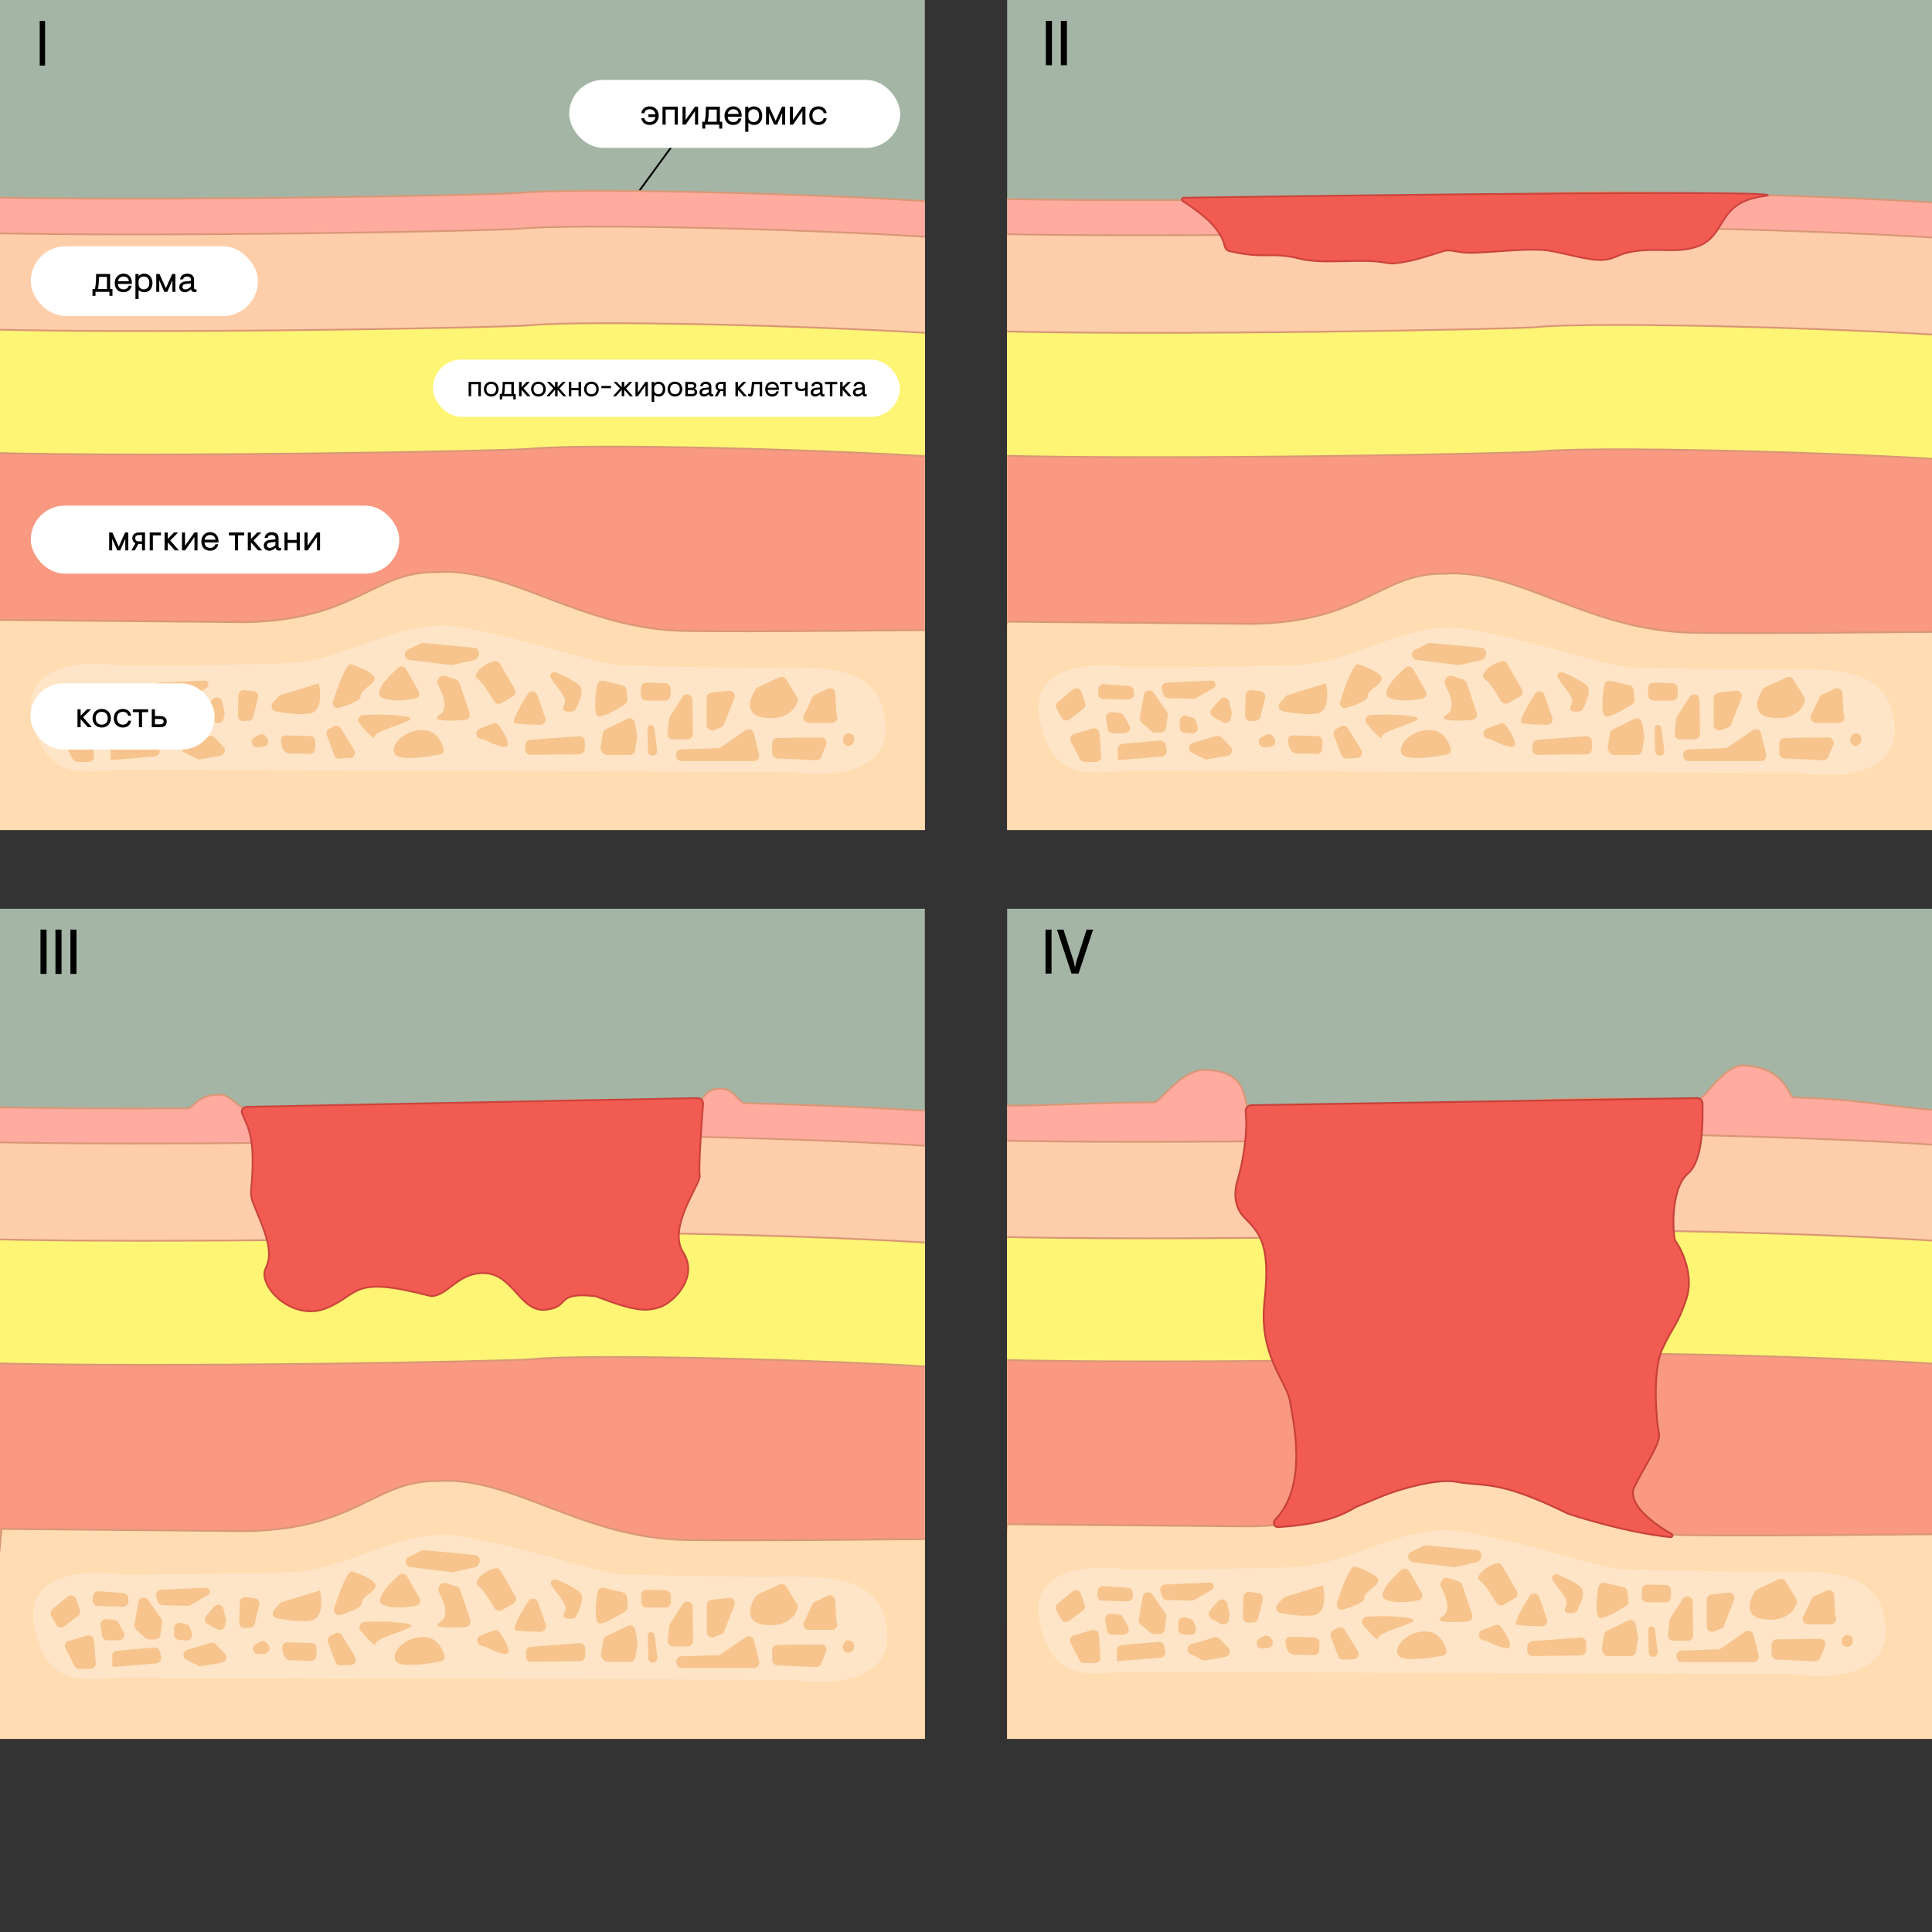 <?xml version="1.0" encoding="UTF-8"?> <svg xmlns="http://www.w3.org/2000/svg" width="1080" height="1080" viewBox="0 0 1080 1080" fill="none"><rect x="0" y="0" width="1080" height="1080" fill="#333333" stroke="none"/><g clip-path="url(#clip0_2327_98)"><rect width="517" height="464" fill="#A4B5A5"></rect><line x1="379.864" y1="75.931" x2="355.495" y2="109.213" stroke="black"></line><path d="M289.541 107.841C277.381 109.056 81.829 112.794 -16.444 110.07L-35.8 326.257L538.2 362.659L527.033 113.041C451.591 107.841 319.321 104.867 289.541 107.841Z" fill="#FFAB9F" stroke="#D99777"></path><path d="M290.541 127.841C278.381 129.056 82.829 132.794 -15.444 130.07L-34.8 346.257L539.2 382.659L528.033 133.041C452.591 127.841 320.321 124.867 290.541 127.841Z" fill="#FECEAA" stroke="#D99777"></path><path d="M295.974 181.846C283.835 183.065 88.624 186.818 -9.477 184.083L-28.8 401.115L544.2 437.659L533.052 187.066C457.742 181.845 325.702 178.86 295.974 181.846Z" fill="#FEF574" stroke="#D99777"></path><path d="M296.974 250.846C284.835 252.065 89.624 255.818 -8.477 253.083L-27.8 470.115L545.2 506.659L534.052 256.066C458.742 250.845 326.702 247.86 296.974 250.846Z" fill="#F99981" stroke="#D99777"></path><path d="M136.89 347.778L-0.429 346.545L-12.8 475.962L524.1 479.659L537.2 352.178C502.561 352.179 425.181 353.356 383.071 352.709C324.723 351.812 285.291 316.783 243.862 319.849C208.588 319.378 199.119 346.738 136.89 347.778Z" fill="#FFDCB2" stroke="#D99777"></path><path d="M17.869 401.141C11.841 370.726 48.012 369.036 66.85 371.993C87.364 371.992 134.921 371.738 161.044 370.724C193.698 369.457 223.778 345.007 256.494 350.448C294.162 356.712 326.825 369.457 346.92 371.992C362.828 372.414 400.924 373.259 426.043 373.259C457.441 373.259 492.607 369.457 495.118 404.941C497.128 433.328 461.627 434.511 443.626 431.554C325.569 431.132 85.438 430.287 69.362 430.287C49.267 430.287 25.405 439.159 17.869 401.141Z" fill="#FFE5C7"></path><path d="M214.018 390.242C207.999 387.928 216.044 379.036 222.586 373.297C223.971 372.082 226.099 372.488 227.013 374.088L233.993 386.303C234.95 387.979 234.093 390.097 232.202 390.486C227.023 391.55 219.401 392.313 214.018 390.242Z" fill="#F7C48D"></path><path d="M245.796 399.511C250.449 396.648 248.31 389.392 244.936 383.012C243.566 380.421 246.089 377.015 248.88 377.908L254.939 379.847C255.851 380.138 256.568 380.847 256.871 381.755L262.485 398.599C263.094 400.423 261.853 402.341 259.935 402.484C251.087 403.142 239.806 403.197 245.796 399.511Z" fill="#F7C48D"></path><path d="M266.949 379.569C263.4 377.35 270.429 370.656 276.844 369.559C277.899 369.379 278.894 369.977 279.431 370.903L287.712 385.207C288.541 386.638 288.056 388.469 286.628 389.302L280.277 393.006C278.812 393.861 276.93 393.332 276.08 391.863C273.471 387.356 269.479 381.15 266.949 379.569Z" fill="#F7C48D"></path><path d="M268.218 407.282L275.53 404.54C276.759 404.079 278.149 404.466 278.907 405.538C281.223 408.814 284.208 413.779 283.887 416.348C283.512 419.348 275.538 415.93 271.227 413.66C270.957 413.518 270.669 413.415 270.37 413.357L268.705 413.037C265.73 412.465 265.381 408.346 268.218 407.282Z" fill="#F7C48D"></path><path d="M287.759 404.249C285.609 403.635 290.626 394.859 295.128 387.874C296.458 385.81 299.541 386.221 300.348 388.541L304.762 401.231C305.44 403.181 303.995 405.214 301.931 405.181C296.629 405.096 289.841 404.844 287.759 404.249Z" fill="#F7C48D"></path><path d="M315.343 394.086C317.641 389.874 311.756 385.358 308.001 379.099C306.744 377.004 308.831 375.003 311.071 375.978C316.612 378.39 323.122 381.658 324.538 383.924C326.274 386.701 323.729 392.8 321.789 396.356C321.395 397.079 320.698 397.589 319.882 397.701C316.982 398.099 313.332 397.775 315.343 394.086Z" fill="#F7C48D"></path><path d="M237.429 408.121C243.716 408.749 246.812 414.312 248.014 418.54C248.434 420.019 247.422 421.448 245.914 421.75C236.826 423.569 222.244 425.394 220.491 421.187C218.072 415.38 227.75 407.153 237.429 408.121Z" fill="#F7C48D"></path><path d="M229.202 402.313C232.106 399.894 214.2 399.41 211.297 399.41L203.15 399.691C200.7 399.775 199.394 402.593 200.965 404.475C204.908 409.197 209.361 414.006 209.361 411.992C209.361 408.605 226.299 404.733 229.202 402.313Z" fill="#F7C48D"></path><path d="M209.361 380.052C210.909 376.955 201.295 372.954 196.294 371.341C193.737 370.415 189.114 382.796 186.158 392.119C185.468 394.298 187.411 396.343 189.605 395.702C195.187 394.069 201.617 391.584 201.617 389.247C201.617 385.376 207.425 383.924 209.361 380.052Z" fill="#F7C48D"></path><path d="M154.053 397.59C159.68 398.725 167.545 399.798 173.065 398.926C179.83 397.858 179.473 387.976 178.243 382.004L156.946 388.513C156.411 388.677 155.933 388.986 155.565 389.407L152.53 392.875C151.066 394.548 151.874 397.15 154.053 397.59Z" fill="#F7C48D"></path><path d="M141.662 386.41L136.665 385.786C134.906 385.566 133.342 386.91 133.294 388.681L132.987 400.013C132.939 401.771 134.407 403.193 136.162 403.089L138.909 402.928C140.226 402.85 141.338 401.922 141.649 400.64L144.206 390.094C144.628 388.353 143.44 386.633 141.662 386.41Z" fill="#F7C48D"></path><path d="M147.263 417.39L143.986 417.725C140.723 418.058 139.369 413.661 142.255 412.101L144.73 410.764C146.006 410.074 147.593 410.396 148.499 411.529L149.301 412.532C150.785 414.387 149.626 417.149 147.263 417.39Z" fill="#F7C48D"></path><path d="M161.936 421.187C158.373 421.187 157.239 417.203 157.049 413.818C156.961 412.245 158.318 411.055 159.893 411.094L173.386 411.432C175.069 411.474 176.388 412.892 176.308 414.573L176.114 418.641C176.035 420.309 174.61 421.591 172.942 421.511C169.721 421.356 165.303 421.187 161.936 421.187Z" fill="#F7C48D"></path><path d="M186.825 422.066L182.701 411.067C182.172 409.658 182.77 408.075 184.098 407.367L186.548 406.06C187.946 405.314 189.684 405.785 190.514 407.135L197.955 419.227C199.16 421.183 197.807 423.712 195.512 423.797L189.745 424.011C188.455 424.058 187.279 423.275 186.825 422.066Z" fill="#F7C48D"></path><path d="M335.163 400.527C331.714 400.815 332.595 390.3 333.789 382.929C334.061 381.248 335.714 380.187 337.371 380.579L347.942 383.083C349.197 383.38 350.122 384.446 350.239 385.73L350.711 390.931C350.809 392.008 350.324 393.056 349.42 393.65C345.416 396.281 338.661 400.236 335.163 400.527Z" fill="#F7C48D"></path><path d="M293.575 418.832L293.696 416.398C293.772 414.887 294.96 413.669 296.468 413.556L323.672 411.516C325.412 411.385 326.896 412.762 326.896 414.508V418.645C326.896 420.287 325.575 421.624 323.933 421.644L296.608 421.982C294.878 422.003 293.488 420.56 293.575 418.832Z" fill="#F7C48D"></path><path d="M335.754 417.604L336.983 409.92C337.138 408.955 337.752 408.126 338.63 407.697L350.606 401.855C352.396 400.982 354.525 402.064 354.875 404.024L356.154 411.188C356.213 411.518 356.216 411.857 356.163 412.189L354.994 419.495C354.761 420.95 353.506 422.021 352.032 422.021H339.306C338.271 422.021 337.31 421.488 336.762 420.611L336.172 419.668C335.788 419.053 335.639 418.32 335.754 417.604Z" fill="#F7C48D"></path><path d="M358.303 388.593V384.589C358.303 382.904 359.691 381.549 361.376 381.59L371.904 381.847C373.532 381.887 374.831 383.218 374.831 384.846V388.593C374.831 390.25 373.488 391.593 371.831 391.593H361.303C359.646 391.593 358.303 390.25 358.303 388.593Z" fill="#F7C48D"></path><path d="M374.411 400.663L381.523 389.552C383.128 387.043 387.012 388.154 387.049 391.131L387.289 410.323C387.31 411.995 385.961 413.361 384.289 413.361H376.13C374.355 413.361 372.968 411.828 373.145 410.062L373.953 401.982C374 401.512 374.157 401.06 374.411 400.663Z" fill="#F7C48D"></path><path d="M362.242 419.946L361.94 407.274C361.934 407.034 361.974 406.795 362.057 406.57C362.747 404.697 365.486 405.009 365.738 406.988L367.338 419.563C367.479 420.67 366.886 421.741 365.872 422.209C364.2 422.98 362.285 421.787 362.242 419.946Z" fill="#F7C48D"></path><path d="M378 423.007L377.894 422.443C377.555 420.635 378.908 418.951 380.746 418.891L402.242 418.198L416.801 408.169C418.53 406.977 420.917 407.886 421.417 409.926L424.31 421.74C424.773 423.63 423.342 425.454 421.396 425.454H386.924H380.948C379.505 425.454 378.266 424.426 378 423.007Z" fill="#F7C48D"></path><path d="M394.986 405.337V390.233C394.986 388.71 396.127 387.429 397.64 387.253L407.356 386.123C409.605 385.862 411.322 388.091 410.495 390.199L404.736 404.884C404.431 405.662 403.815 406.278 403.037 406.583L399.079 408.131C397.112 408.901 394.986 407.45 394.986 405.337Z" fill="#F7C48D"></path><path d="M445.939 391.86C444.705 396.167 439.795 402.75 427.638 401.267C415.517 399.789 418.957 390.293 422.927 384.581L435.679 378.624C437.067 377.975 438.721 378.477 439.515 379.787L445.609 389.843C445.978 390.452 446.135 391.175 445.939 391.86Z" fill="#F7C48D"></path><path d="M449.42 399.805L454.184 389.748C454.483 389.117 454.993 388.609 455.626 388.314L462.703 385.011C464.632 384.111 466.859 385.45 466.968 387.576L467.527 398.476C467.539 398.724 467.583 398.968 467.656 399.205L467.964 400.207C468.557 402.136 467.115 404.089 465.096 404.089H452.131C449.929 404.089 448.477 401.795 449.42 399.805Z" fill="#F7C48D"></path><path d="M471.378 412.98L471.673 412.036C472.679 408.827 477.393 409.448 477.533 412.808L477.562 413.484C477.601 414.422 477.199 415.324 476.475 415.922L476.151 416.19C473.849 418.091 470.485 415.829 471.378 412.98Z" fill="#F7C48D"></path><path d="M459.072 423.087L461.814 416.338C462.622 414.35 461.142 412.181 458.997 412.209L434.631 412.517C432.989 412.538 431.669 413.875 431.669 415.517V420.975C431.669 422.579 432.931 423.899 434.533 423.972L456.157 424.955C457.426 425.012 458.594 424.264 459.072 423.087Z" fill="#F7C48D"></path><path d="M227.91 363.227L235.051 359.729C235.547 359.486 236.1 359.385 236.65 359.436L265.065 362.1C267.049 362.286 268.304 364.318 267.581 366.174L267.183 367.2C266.819 368.136 266.011 368.828 265.03 369.043L252.917 371.702C252.585 371.775 252.243 371.79 251.906 371.749L228.861 368.898C225.901 368.532 225.231 364.539 227.91 363.227Z" fill="#F7C48D"></path><path d="M28.366 392.388L36.757 385.443C38.37 384.109 40.82 384.795 41.505 386.773L43.613 392.863C44.035 394.082 43.63 395.435 42.607 396.222L34.883 402.164C33.422 403.287 31.302 402.84 30.42 401.222L27.645 396.135C26.957 394.875 27.26 393.303 28.366 392.388Z" fill="#F7C48D"></path><path d="M50.791 387.419L51.05 385.087C51.228 383.484 52.642 382.309 54.25 382.426L68.025 383.434C69.522 383.544 70.707 384.742 70.801 386.239L70.903 387.884C71.013 389.638 69.598 391.11 67.841 391.07L53.704 390.749C51.944 390.709 50.596 389.169 50.791 387.419Z" fill="#F7C48D"></path><path d="M40.661 424.298L35.642 414.572C34.779 412.901 35.65 410.857 37.453 410.321L47.788 407.248C49.626 406.702 51.498 407.997 51.635 409.91L52.549 422.708C52.673 424.445 51.298 425.922 49.557 425.922H43.327C42.205 425.922 41.176 425.295 40.661 424.298Z" fill="#F7C48D"></path><path d="M56.147 407.399L55.244 401.532C54.947 399.6 56.548 397.904 58.494 398.089L62.936 398.512C63.931 398.607 64.813 399.191 65.289 400.07L68.238 405.514C69.321 407.513 67.874 409.943 65.6 409.943H59.112C57.631 409.943 56.372 408.863 56.147 407.399Z" fill="#F7C48D"></path><path d="M88.575 416.31L89.204 419.298C89.576 421.067 88.311 422.761 86.509 422.906L61.89 424.891L61.766 418.853C61.733 417.277 62.927 415.944 64.498 415.804L85.372 413.94C86.886 413.805 88.261 414.823 88.575 416.31Z" fill="#F7C48D"></path><path d="M74.216 401.232L76.445 388.418C76.903 385.784 80.317 385.019 81.855 387.207L89.234 397.709C89.666 398.323 89.852 399.077 89.755 399.822L88.836 406.861C88.641 408.355 87.368 409.473 85.862 409.473H82.573C81.847 409.473 81.145 409.209 80.598 408.731L75.196 404.004C74.408 403.315 74.036 402.264 74.216 401.232Z" fill="#F7C48D"></path><path d="M87.362 388.213L86.463 385.516C85.833 383.626 87.186 381.658 89.177 381.57L114.218 380.466C115.687 380.401 116.805 381.769 116.448 383.196C116.305 383.771 115.935 384.264 115.423 384.562L105.684 390.243C105.2 390.525 104.648 390.666 104.089 390.651L90.125 390.263C88.864 390.228 87.76 389.409 87.362 388.213Z" fill="#F7C48D"></path><path d="M114.402 396.308L118.937 390.984C120.535 389.107 123.589 389.853 124.144 392.255L125.477 398.035C125.573 398.449 125.579 398.88 125.496 399.298L125.008 401.739C124.612 403.715 122.419 404.747 120.644 403.792L115.263 400.894C113.581 399.989 113.163 397.762 114.402 396.308Z" fill="#F7C48D"></path><path d="M96.485 406.713V403.081C96.485 401.097 98.376 399.659 100.288 400.19L103.377 401.048C104.354 401.32 105.129 402.068 105.434 403.035L106.417 406.149C107.06 408.183 105.434 410.219 103.308 410.042L99.236 409.702C97.681 409.573 96.485 408.273 96.485 406.713Z" fill="#F7C48D"></path><path d="M103.834 415.273L116.825 411.404C117.899 411.084 119.062 411.389 119.84 412.196L124.856 417.394C126.522 419.121 125.587 422.008 123.225 422.43L112.009 424.435C111.381 424.548 110.733 424.457 110.159 424.175L103.369 420.842C100.918 419.638 101.217 416.053 103.834 415.273Z" fill="#F7C48D"></path><rect x="17" y="382" width="103" height="37" rx="18.5" fill="white"></rect><path d="M43.32 406.5V396.5H45.08V400.1L48.62 396.5H50.9L46.48 400.96L51.32 406.5H49.08L45.08 402.02V406.5H43.32ZM56.866 406.7C53.806 406.7 51.726 404.48 51.726 401.5C51.726 398.52 53.806 396.3 56.866 396.3C59.926 396.3 62.006 398.52 62.006 401.5C62.006 404.48 59.926 406.7 56.866 406.7ZM56.866 405.1C58.766 405.1 60.246 403.86 60.246 401.5C60.246 399.14 58.766 397.9 56.866 397.9C54.966 397.9 53.486 399.14 53.486 401.5C53.486 403.86 54.966 405.1 56.866 405.1ZM68.601 406.7C65.741 406.7 63.601 404.62 63.601 401.5C63.601 398.38 65.741 396.3 68.601 396.3C71.161 396.3 72.961 397.7 73.321 400.12H71.661C71.341 398.74 70.301 397.9 68.621 397.9C66.741 397.9 65.361 399.24 65.361 401.5C65.361 403.76 66.741 405.1 68.621 405.1C70.301 405.1 71.341 404.26 71.661 402.88H73.321C72.961 405.3 71.161 406.7 68.601 406.7ZM77.648 406.5V398.1H74.248V396.5H82.808V398.1H79.408V406.5H77.648ZM84.843 406.5V396.5H86.603V400.3H89.663C91.303 400.3 93.203 400.96 93.203 403.4C93.203 405.84 91.303 406.5 89.663 406.5H84.843ZM86.603 404.9H89.463C90.823 404.9 91.443 404.46 91.443 403.4C91.443 402.34 90.823 401.9 89.463 401.9H86.603V404.9Z" fill="black"></path><rect x="17.2" y="282.659" width="206" height="38" rx="19" fill="white"></rect><path d="M61.02 307.659V297.659H62.82L66.38 305.579L69.94 297.659H71.72V307.659H70.04V301.179L67.2 307.659H65.54L62.7 301.179V307.659H61.02ZM73.44 307.659L75.68 303.759V303.699C74.6 303.079 73.96 302.199 73.96 300.899C73.96 298.919 75.38 297.659 77.68 297.659H81.06V307.659H79.38V304.059H77.36L75.34 307.659H73.44ZM77.52 302.639H79.38V299.099H77.52C76.28 299.099 75.6 299.779 75.6 300.859C75.6 301.939 76.3 302.639 77.52 302.639ZM83.696 307.659V297.659H89.956V299.259H85.456V307.659H83.696ZM91.997 307.659V297.659H93.757V301.259L97.297 297.659H99.577L95.157 302.119L99.997 307.659H97.757L93.757 303.179V307.659H91.997ZM101.723 307.659V297.659H103.443V305.059L108.663 297.659H110.423V307.659H108.703V300.159L103.483 307.659H101.723ZM117.431 307.859C114.391 307.859 112.551 305.779 112.551 302.659C112.551 299.539 114.811 297.459 117.431 297.459C120.111 297.459 122.131 299.319 122.131 302.539V303.219H114.331C114.391 305.139 115.651 306.259 117.451 306.259C119.011 306.259 120.031 305.439 120.391 304.239H122.031C121.491 306.459 119.891 307.859 117.431 307.859ZM114.351 301.699H120.471C120.331 299.939 118.991 299.059 117.431 299.059C115.871 299.059 114.631 300.019 114.351 301.699ZM131.325 307.659V299.259H127.925V297.659H136.485V299.259H133.085V307.659H131.325ZM138.52 307.659V297.659H140.28V301.259L143.82 297.659H146.1L141.68 302.119L146.52 307.659H144.28L140.28 303.179V307.659H138.52ZM150.634 307.859C148.754 307.859 147.454 306.739 147.454 304.959C147.454 302.999 149.034 301.999 150.834 301.819L153.954 301.499V300.819C153.954 299.619 153.014 299.059 151.734 299.059C150.674 299.059 149.834 299.539 149.554 300.679H147.894C148.214 298.439 150.054 297.459 151.854 297.459C154.194 297.459 155.714 298.719 155.714 300.619V305.299C155.714 305.939 155.994 306.339 156.594 306.339C156.754 306.339 156.914 306.319 157.114 306.259V307.579C156.634 307.739 156.314 307.779 155.994 307.779C155.114 307.779 154.294 307.419 154.014 306.219C153.334 306.979 152.034 307.859 150.634 307.859ZM150.834 306.259C152.054 306.259 153.074 305.579 153.954 304.699V302.899L150.954 303.239C149.774 303.379 149.214 304.079 149.214 304.879C149.214 305.819 149.914 306.259 150.834 306.259ZM159.028 307.659V297.659H160.788V301.859H165.828V297.659H167.588V307.659H165.828V303.459H160.788V307.659H159.028ZM170.219 307.659V297.659H171.939V305.059L177.159 297.659H178.919V307.659H177.199V300.159L171.979 307.659H170.219Z" fill="black"></path><rect x="242" y="201" width="261" height="32" rx="16" fill="white"></rect><path d="M261.962 221.5V213.5H268.81V221.5H267.402V214.78H263.37V221.5H261.962ZM274.611 221.66C272.163 221.66 270.499 219.884 270.499 217.5C270.499 215.116 272.163 213.34 274.611 213.34C277.059 213.34 278.723 215.116 278.723 217.5C278.723 219.884 277.059 221.66 274.611 221.66ZM274.611 220.38C276.131 220.38 277.315 219.388 277.315 217.5C277.315 215.612 276.131 214.62 274.611 214.62C273.091 214.62 271.907 215.612 271.907 217.5C271.907 219.388 273.091 220.38 274.611 220.38ZM287.251 220.22H288.291V223.276H286.947V221.5H280.707V223.276H279.363V220.22H280.451C280.963 217.884 280.979 215.772 280.979 213.5H287.251V220.22ZM281.811 220.22H285.843V214.78H282.275C282.243 216.588 282.179 218.412 281.811 220.22ZM290.15 221.5V213.5H291.558V216.38L294.39 213.5H296.214L292.678 217.068L296.55 221.5H294.758L291.558 217.916V221.5H290.15ZM300.986 221.66C298.538 221.66 296.874 219.884 296.874 217.5C296.874 215.116 298.538 213.34 300.986 213.34C303.434 213.34 305.098 215.116 305.098 217.5C305.098 219.884 303.434 221.66 300.986 221.66ZM300.986 220.38C302.506 220.38 303.69 219.388 303.69 217.5C303.69 215.612 302.506 214.62 300.986 214.62C299.466 214.62 298.282 215.612 298.282 217.5C298.282 219.388 299.466 220.38 300.986 220.38ZM305.414 221.5L309.286 217.132L305.75 213.5H307.462L310.294 216.428V213.5H311.702V216.428L314.534 213.5H316.246L312.71 217.132L316.582 221.5H314.902L311.702 217.852V221.5H310.294V217.852L307.094 221.5H305.414ZM317.962 221.5V213.5H319.37V216.86H323.402V213.5H324.81V221.5H323.402V218.14H319.37V221.5H317.962ZM330.611 221.66C328.163 221.66 326.499 219.884 326.499 217.5C326.499 215.116 328.163 213.34 330.611 213.34C333.059 213.34 334.723 215.116 334.723 217.5C334.723 219.884 333.059 221.66 330.611 221.66ZM330.611 220.38C332.131 220.38 333.315 219.388 333.315 217.5C333.315 215.612 332.131 214.62 330.611 214.62C329.091 214.62 327.907 215.612 327.907 217.5C327.907 219.388 329.091 220.38 330.611 220.38ZM336.159 217.02V215.74H341.551V217.02H336.159ZM342.664 221.5L346.536 217.132L343 213.5H344.712L347.544 216.428V213.5H348.952V216.428L351.784 213.5H353.496L349.96 217.132L353.832 221.5H352.152L348.952 217.852V221.5H347.544V217.852L344.344 221.5H342.664ZM355.212 221.5V213.5H356.588V219.42L360.764 213.5H362.172V221.5H360.796V215.5L356.62 221.5H355.212ZM364.29 224.7V213.5H365.698V214.38C366.162 213.884 367.01 213.34 368.242 213.34C370.21 213.34 371.906 214.94 371.906 217.5C371.906 220.06 370.37 221.66 368.274 221.66C367.25 221.66 366.306 221.292 365.698 220.652V224.7H364.29ZM368.018 220.38C369.362 220.38 370.498 219.516 370.498 217.5C370.498 215.484 369.362 214.62 368.018 214.62C366.754 214.62 365.698 215.58 365.698 216.716V218.252C365.698 219.388 366.754 220.38 368.018 220.38ZM377.299 221.66C374.851 221.66 373.187 219.884 373.187 217.5C373.187 215.116 374.851 213.34 377.299 213.34C379.747 213.34 381.411 215.116 381.411 217.5C381.411 219.884 379.747 221.66 377.299 221.66ZM377.299 220.38C378.819 220.38 380.003 219.388 380.003 217.5C380.003 215.612 378.819 214.62 377.299 214.62C375.779 214.62 374.595 215.612 374.595 217.5C374.595 219.388 375.779 220.38 377.299 220.38ZM383.103 221.5V213.5H386.751C388.303 213.5 389.279 214.38 389.279 215.5C389.279 216.348 388.863 216.876 388.303 217.212V217.292C389.039 217.532 389.727 218.172 389.727 219.18C389.727 220.556 388.655 221.5 386.895 221.5H383.103ZM384.511 216.748H386.767C387.423 216.748 387.935 216.508 387.935 215.756C387.935 215.004 387.423 214.78 386.767 214.78H384.511V216.748ZM384.511 220.22H387.071C387.823 220.22 388.319 219.9 388.319 219.116C388.319 218.332 387.823 218.028 387.071 218.028H384.511V220.22ZM393.575 221.66C392.071 221.66 391.031 220.764 391.031 219.34C391.031 217.772 392.295 216.972 393.735 216.828L396.231 216.572V216.028C396.231 215.068 395.479 214.62 394.455 214.62C393.607 214.62 392.935 215.004 392.711 215.916H391.383C391.639 214.124 393.111 213.34 394.551 213.34C396.423 213.34 397.639 214.348 397.639 215.868V219.612C397.639 220.124 397.863 220.444 398.343 220.444C398.471 220.444 398.599 220.428 398.759 220.38V221.436C398.375 221.564 398.119 221.596 397.863 221.596C397.159 221.596 396.503 221.308 396.279 220.348C395.735 220.956 394.695 221.66 393.575 221.66ZM393.735 220.38C394.711 220.38 395.527 219.836 396.231 219.132V217.692L393.831 217.964C392.887 218.076 392.439 218.636 392.439 219.276C392.439 220.028 392.999 220.38 393.735 220.38ZM399.554 221.5L401.346 218.38V218.332C400.482 217.836 399.97 217.132 399.97 216.092C399.97 214.508 401.106 213.5 402.946 213.5H405.65V221.5H404.306V218.62H402.69L401.074 221.5H399.554ZM402.818 217.484H404.306V214.652H402.818C401.826 214.652 401.282 215.196 401.282 216.06C401.282 216.924 401.842 217.484 402.818 217.484ZM411.118 221.5V213.5H412.527V216.38L415.359 213.5H417.183L413.647 217.068L417.519 221.5H415.727L412.527 217.916V221.5H411.118ZM419.3 221.66C418.868 221.66 418.484 221.5 418.228 221.34V220.012C418.5 220.156 418.756 220.268 419.012 220.268C419.556 220.268 419.7 219.788 419.892 218.06L420.388 213.5H426.052V221.5H424.644V214.78H421.652L421.284 218.108C420.996 220.716 420.516 221.66 419.3 221.66ZM431.653 221.66C429.221 221.66 427.749 219.996 427.749 217.5C427.749 215.004 429.557 213.34 431.653 213.34C433.797 213.34 435.413 214.828 435.413 217.404V217.948H429.173C429.221 219.484 430.229 220.38 431.669 220.38C432.917 220.38 433.733 219.724 434.021 218.764H435.333C434.901 220.54 433.621 221.66 431.653 221.66ZM429.189 216.732H434.085C433.973 215.324 432.901 214.62 431.653 214.62C430.405 214.62 429.413 215.388 429.189 216.732ZM438.769 221.5V214.78H436.049V213.5H442.897V214.78H440.177V221.5H438.769ZM450.057 221.5V218.14C449.401 218.412 448.665 218.62 447.945 218.62C446.265 218.62 444.617 217.964 444.617 215.58V213.5H446.025V215.452C446.025 216.94 447.017 217.34 448.041 217.34C448.761 217.34 449.465 217.132 450.057 216.812V213.5H451.465V221.5H450.057ZM455.732 221.66C454.228 221.66 453.188 220.764 453.188 219.34C453.188 217.772 454.452 216.972 455.892 216.828L458.388 216.572V216.028C458.388 215.068 457.636 214.62 456.612 214.62C455.764 214.62 455.092 215.004 454.868 215.916H453.54C453.796 214.124 455.268 213.34 456.708 213.34C458.58 213.34 459.796 214.348 459.796 215.868V219.612C459.796 220.124 460.02 220.444 460.5 220.444C460.628 220.444 460.756 220.428 460.916 220.38V221.436C460.532 221.564 460.276 221.596 460.02 221.596C459.316 221.596 458.66 221.308 458.436 220.348C457.892 220.956 456.852 221.66 455.732 221.66ZM455.892 220.38C456.868 220.38 457.684 219.836 458.388 219.132V217.692L455.988 217.964C455.044 218.076 454.596 218.636 454.596 219.276C454.596 220.028 455.156 220.38 455.892 220.38ZM463.894 221.5V214.78H461.174V213.5H468.022V214.78H465.302V221.5H463.894ZM469.65 221.5V213.5H471.058V216.38L473.89 213.5H475.714L472.178 217.068L476.05 221.5H474.258L471.058 217.916V221.5H469.65ZM479.341 221.66C477.837 221.66 476.797 220.764 476.797 219.34C476.797 217.772 478.061 216.972 479.501 216.828L481.997 216.572V216.028C481.997 215.068 481.245 214.62 480.221 214.62C479.373 214.62 478.701 215.004 478.477 215.916H477.149C477.405 214.124 478.877 213.34 480.317 213.34C482.189 213.34 483.405 214.348 483.405 215.868V219.612C483.405 220.124 483.629 220.444 484.109 220.444C484.237 220.444 484.365 220.428 484.525 220.38V221.436C484.141 221.564 483.885 221.596 483.629 221.596C482.925 221.596 482.269 221.308 482.045 220.348C481.501 220.956 480.461 221.66 479.341 221.66ZM479.501 220.38C480.477 220.38 481.293 219.836 481.997 219.132V217.692L479.597 217.964C478.653 218.076 478.205 218.636 478.205 219.276C478.205 220.028 478.765 220.38 479.501 220.38Z" fill="black"></path><rect x="17.2" y="137.659" width="127" height="39" rx="19.5" fill="white"></rect><path d="M61.56 161.559H62.86V165.379H61.18V163.159H53.38V165.379H51.7V161.559H53.06C53.7 158.639 53.72 155.999 53.72 153.159H61.56V161.559ZM54.76 161.559H59.8V154.759H55.34C55.3 157.019 55.22 159.299 54.76 161.559ZM69.017 163.359C65.977 163.359 64.137 161.279 64.137 158.159C64.137 155.039 66.397 152.959 69.017 152.959C71.697 152.959 73.717 154.819 73.717 158.039V158.719H65.917C65.977 160.639 67.237 161.759 69.037 161.759C70.597 161.759 71.617 160.939 71.977 159.739H73.617C73.077 161.959 71.477 163.359 69.017 163.359ZM65.937 157.199H72.057C71.917 155.439 70.577 154.559 69.017 154.559C67.457 154.559 66.217 155.519 65.937 157.199ZM75.712 167.159V153.159H77.472V154.259C78.052 153.639 79.112 152.959 80.652 152.959C83.112 152.959 85.232 154.959 85.232 158.159C85.232 161.359 83.312 163.359 80.692 163.359C79.412 163.359 78.232 162.899 77.472 162.099V167.159H75.712ZM80.372 161.759C82.052 161.759 83.472 160.679 83.472 158.159C83.472 155.639 82.052 154.559 80.372 154.559C78.792 154.559 77.472 155.759 77.472 157.179V159.099C77.472 160.519 78.792 161.759 80.372 161.759ZM87.352 163.159V153.159H89.152L92.712 161.079L96.272 153.159H98.052V163.159H96.372V156.679L93.532 163.159H91.872L89.032 156.679V163.159H87.352ZM103.392 163.359C101.512 163.359 100.212 162.239 100.212 160.459C100.212 158.499 101.792 157.499 103.592 157.319L106.712 156.999V156.319C106.712 155.119 105.772 154.559 104.492 154.559C103.432 154.559 102.592 155.039 102.312 156.179H100.652C100.972 153.939 102.812 152.959 104.612 152.959C106.952 152.959 108.472 154.219 108.472 156.119V160.799C108.472 161.439 108.752 161.839 109.352 161.839C109.512 161.839 109.672 161.819 109.872 161.759V163.079C109.392 163.239 109.072 163.279 108.752 163.279C107.872 163.279 107.052 162.919 106.772 161.719C106.092 162.479 104.792 163.359 103.392 163.359ZM103.592 161.759C104.812 161.759 105.832 161.079 106.712 160.199V158.399L103.712 158.739C102.532 158.879 101.972 159.579 101.972 160.379C101.972 161.319 102.672 161.759 103.592 161.759Z" fill="black"></path><rect x="318.2" y="44.659" width="185" height="38" rx="19" fill="white"></rect><path d="M363.22 59.459C366.08 59.459 368.22 61.539 368.22 64.659C368.22 67.779 366.08 69.859 363.22 69.859C360.66 69.859 358.86 68.459 358.5 66.039H360.16C360.48 67.419 361.52 68.259 363.2 68.259C364.86 68.259 366.12 67.219 366.4 65.419H362.44V63.899H366.4C366.12 62.099 364.86 61.059 363.2 61.059C361.52 61.059 360.48 61.899 360.16 63.279H358.5C358.86 60.859 360.66 59.459 363.22 59.459ZM370.348 69.659V59.659H378.908V69.659H377.148V61.259H372.108V69.659H370.348ZM381.54 69.659V59.659H383.26V67.059L388.48 59.659H390.24V69.659H388.52V62.159L383.3 69.659H381.54ZM402.427 68.059H403.727V71.879H402.047V69.659H394.247V71.879H392.567V68.059H393.927C394.567 65.139 394.587 62.499 394.587 59.659H402.427V68.059ZM395.627 68.059H400.667V61.259H396.207C396.167 63.519 396.087 65.799 395.627 68.059ZM409.884 69.859C406.844 69.859 405.004 67.779 405.004 64.659C405.004 61.539 407.264 59.459 409.884 59.459C412.564 59.459 414.584 61.319 414.584 64.539V65.219H406.784C406.844 67.139 408.104 68.259 409.904 68.259C411.464 68.259 412.484 67.439 412.844 66.239H414.484C413.944 68.459 412.344 69.859 409.884 69.859ZM406.804 63.699H412.924C412.784 61.939 411.444 61.059 409.884 61.059C408.324 61.059 407.084 62.019 406.804 63.699ZM416.579 73.659V59.659H418.339V60.759C418.919 60.139 419.979 59.459 421.519 59.459C423.979 59.459 426.099 61.459 426.099 64.659C426.099 67.859 424.179 69.859 421.559 69.859C420.279 69.859 419.099 69.399 418.339 68.599V73.659H416.579ZM421.239 68.259C422.919 68.259 424.339 67.179 424.339 64.659C424.339 62.139 422.919 61.059 421.239 61.059C419.659 61.059 418.339 62.259 418.339 63.679V65.599C418.339 67.019 419.659 68.259 421.239 68.259ZM428.219 69.659V59.659H430.019L433.579 67.579L437.139 59.659H438.919V69.659H437.239V63.179L434.399 69.659H432.739L429.899 63.179V69.659H428.219ZM441.559 69.659V59.659H443.279V67.059L448.499 59.659H450.259V69.659H448.539V62.159L443.319 69.659H441.559ZM457.387 69.859C454.527 69.859 452.387 67.779 452.387 64.659C452.387 61.539 454.527 59.459 457.387 59.459C459.947 59.459 461.747 60.859 462.107 63.279H460.447C460.127 61.899 459.087 61.059 457.407 61.059C455.527 61.059 454.147 62.399 454.147 64.659C454.147 66.919 455.527 68.259 457.407 68.259C459.087 68.259 460.127 67.419 460.447 66.039H462.107C461.747 68.459 459.947 69.859 457.387 69.859Z" fill="black"></path><path d="M22.2 36.659V11.659H25.2V36.659H22.2Z" fill="black"></path></g><g clip-path="url(#clip1_2327_98)"><rect width="517" height="464" transform="translate(563)" fill="#A4B5A5"></rect><path d="M853.268 108.673C841.103 109.891 645.471 113.639 547.159 110.907L527.795 327.642L1102.03 364.137L1090.86 113.887C1015.38 108.673 883.06 105.691 853.268 108.673Z" fill="#FFAB9F" stroke="#D99777"></path><path d="M854.203 128.317C842.038 129.535 646.407 133.282 548.095 130.551L528.73 347.286L1102.96 383.78L1091.79 133.53C1016.32 128.317 883.995 125.335 854.203 128.317Z" fill="#FECEAA" stroke="#D99777"></path><path d="M859.159 182.832C846.994 184.049 651.363 187.797 553.051 185.066L533.687 401.8L1107.92 438.295L1096.75 188.045C1021.28 182.831 888.951 179.849 859.159 182.832Z" fill="#FEF574" stroke="#D99777"></path><path d="M860.497 252.358C848.332 253.576 652.7 257.323 554.388 254.592L535.024 471.327L1109.26 507.821L1098.08 257.571C1022.61 252.358 890.289 249.376 860.497 252.358Z" fill="#F99981" stroke="#D99777"></path><path d="M700.088 348.745L562.77 347.508L550.4 477.402L1087.3 481.114L1100.4 353.162C1065.76 353.162 988.379 354.344 946.269 353.694C887.921 352.794 848.489 317.636 807.06 320.713C771.787 320.24 762.317 347.701 700.088 348.745Z" fill="#FFDCB2" stroke="#D99777"></path><path d="M581.078 401.968C575.04 371.779 611.267 370.101 630.136 373.036C650.681 373.036 698.314 372.783 724.478 371.777C757.183 370.519 787.311 346.251 820.078 351.651C857.806 357.868 890.521 370.519 910.647 373.035C926.581 373.454 964.737 374.293 989.895 374.293C1021.34 374.293 1056.56 370.519 1059.08 405.741C1061.09 433.918 1025.54 435.092 1007.51 432.156C889.263 431.737 648.752 430.899 632.651 430.899C612.525 430.899 588.625 439.705 581.078 401.968Z" fill="#FFE5C7"></path><path d="M777.018 390.242C770.999 387.928 779.044 379.036 785.586 373.297C786.971 372.082 789.099 372.488 790.013 374.088L796.993 386.303C797.95 387.979 797.093 390.097 795.202 390.486C790.023 391.55 782.401 392.313 777.018 390.242Z" fill="#F7C48D"></path><path d="M808.796 399.511C813.449 396.648 811.31 389.392 807.936 383.012C806.566 380.421 809.089 377.015 811.88 377.908L817.939 379.847C818.851 380.138 819.568 380.847 819.871 381.755L825.485 398.599C826.094 400.423 824.853 402.341 822.935 402.484C814.087 403.142 802.806 403.197 808.796 399.511Z" fill="#F7C48D"></path><path d="M829.949 379.569C826.4 377.35 833.429 370.656 839.844 369.559C840.899 369.379 841.894 369.977 842.431 370.903L850.712 385.207C851.541 386.638 851.056 388.469 849.628 389.302L843.277 393.006C841.812 393.861 839.93 393.332 839.08 391.863C836.471 387.356 832.479 381.15 829.949 379.569Z" fill="#F7C48D"></path><path d="M831.218 407.282L838.53 404.54C839.759 404.079 841.149 404.466 841.907 405.538C844.223 408.814 847.208 413.779 846.887 416.348C846.512 419.348 838.538 415.93 834.227 413.66C833.957 413.518 833.669 413.415 833.37 413.357L831.705 413.037C828.73 412.465 828.381 408.346 831.218 407.282Z" fill="#F7C48D"></path><path d="M850.759 404.249C848.609 403.635 853.626 394.859 858.128 387.874C859.458 385.81 862.541 386.221 863.348 388.541L867.762 401.231C868.44 403.181 866.995 405.214 864.931 405.181C859.629 405.096 852.841 404.844 850.759 404.249Z" fill="#F7C48D"></path><path d="M878.343 394.086C880.641 389.874 874.756 385.358 871.001 379.099C869.744 377.004 871.831 375.003 874.071 375.978C879.612 378.39 886.122 381.658 887.538 383.924C889.274 386.701 886.729 392.8 884.789 396.356C884.395 397.079 883.698 397.589 882.882 397.701C879.982 398.099 876.332 397.775 878.343 394.086Z" fill="#F7C48D"></path><path d="M800.429 408.121C806.716 408.749 809.812 414.312 811.014 418.54C811.434 420.019 810.422 421.448 808.914 421.75C799.826 423.569 785.244 425.394 783.491 421.187C781.072 415.38 790.75 407.153 800.429 408.121Z" fill="#F7C48D"></path><path d="M792.202 402.313C795.106 399.894 777.2 399.41 774.297 399.41L766.15 399.691C763.7 399.775 762.394 402.593 763.965 404.475C767.908 409.197 772.361 414.006 772.361 411.992C772.361 408.605 789.299 404.733 792.202 402.313Z" fill="#F7C48D"></path><path d="M772.361 380.052C773.909 376.955 764.295 372.954 759.294 371.341C756.737 370.415 752.114 382.796 749.158 392.119C748.468 394.298 750.411 396.343 752.605 395.702C758.187 394.069 764.617 391.584 764.617 389.247C764.617 385.376 770.425 383.924 772.361 380.052Z" fill="#F7C48D"></path><path d="M717.053 397.59C722.68 398.725 730.545 399.798 736.065 398.926C742.83 397.858 742.473 387.976 741.243 382.004L719.946 388.513C719.411 388.677 718.933 388.986 718.565 389.407L715.53 392.875C714.066 394.548 714.874 397.15 717.053 397.59Z" fill="#F7C48D"></path><path d="M704.662 386.41L699.665 385.786C697.906 385.566 696.342 386.91 696.294 388.681L695.987 400.013C695.939 401.771 697.407 403.193 699.162 403.089L701.909 402.928C703.226 402.85 704.338 401.922 704.649 400.64L707.206 390.094C707.628 388.353 706.44 386.633 704.662 386.41Z" fill="#F7C48D"></path><path d="M710.263 417.39L706.986 417.725C703.723 418.058 702.369 413.661 705.255 412.101L707.73 410.764C709.006 410.074 710.593 410.396 711.499 411.529L712.301 412.532C713.785 414.387 712.626 417.149 710.263 417.39Z" fill="#F7C48D"></path><path d="M724.936 421.187C721.373 421.187 720.239 417.203 720.049 413.818C719.961 412.245 721.318 411.055 722.893 411.094L736.386 411.432C738.069 411.474 739.388 412.892 739.308 414.573L739.114 418.641C739.035 420.309 737.61 421.591 735.942 421.511C732.721 421.356 728.303 421.187 724.936 421.187Z" fill="#F7C48D"></path><path d="M749.825 422.066L745.701 411.067C745.172 409.658 745.77 408.075 747.098 407.367L749.548 406.06C750.946 405.314 752.684 405.785 753.514 407.135L760.955 419.227C762.16 421.183 760.807 423.712 758.512 423.797L752.745 424.011C751.455 424.058 750.279 423.275 749.825 422.066Z" fill="#F7C48D"></path><path d="M898.163 400.527C894.714 400.815 895.595 390.3 896.789 382.929C897.061 381.248 898.714 380.187 900.371 380.579L910.942 383.083C912.197 383.38 913.122 384.446 913.239 385.73L913.711 390.931C913.809 392.008 913.324 393.056 912.42 393.65C908.416 396.281 901.661 400.236 898.163 400.527Z" fill="#F7C48D"></path><path d="M856.575 418.832L856.696 416.398C856.772 414.887 857.96 413.669 859.468 413.556L886.672 411.516C888.412 411.385 889.896 412.762 889.896 414.508V418.645C889.896 420.287 888.575 421.624 886.933 421.644L859.608 421.982C857.878 422.003 856.488 420.56 856.575 418.832Z" fill="#F7C48D"></path><path d="M898.754 417.604L899.983 409.92C900.138 408.955 900.752 408.126 901.63 407.697L913.606 401.855C915.396 400.982 917.525 402.064 917.875 404.024L919.154 411.188C919.213 411.518 919.216 411.857 919.163 412.189L917.994 419.495C917.761 420.95 916.506 422.021 915.032 422.021H902.306C901.271 422.021 900.31 421.488 899.762 420.611L899.172 419.668C898.788 419.053 898.639 418.32 898.754 417.604Z" fill="#F7C48D"></path><path d="M921.303 388.593V384.589C921.303 382.904 922.691 381.549 924.376 381.59L934.904 381.847C936.532 381.887 937.831 383.218 937.831 384.846V388.593C937.831 390.25 936.488 391.593 934.831 391.593H924.303C922.646 391.593 921.303 390.25 921.303 388.593Z" fill="#F7C48D"></path><path d="M937.411 400.663L944.523 389.552C946.128 387.043 950.012 388.154 950.049 391.131L950.289 410.323C950.31 411.995 948.961 413.361 947.289 413.361H939.13C937.355 413.361 935.968 411.828 936.145 410.062L936.953 401.982C937 401.512 937.157 401.06 937.411 400.663Z" fill="#F7C48D"></path><path d="M925.242 419.946L924.94 407.274C924.934 407.034 924.974 406.795 925.057 406.57C925.747 404.697 928.486 405.009 928.738 406.988L930.338 419.563C930.479 420.67 929.886 421.741 928.872 422.209C927.2 422.98 925.285 421.787 925.242 419.946Z" fill="#F7C48D"></path><path d="M941 423.007L940.894 422.443C940.555 420.635 941.908 418.951 943.746 418.891L965.242 418.198L979.801 408.169C981.53 406.977 983.917 407.886 984.417 409.926L987.31 421.74C987.773 423.63 986.342 425.454 984.396 425.454H949.924H943.948C942.505 425.454 941.266 424.426 941 423.007Z" fill="#F7C48D"></path><path d="M957.986 405.337V390.233C957.986 388.71 959.127 387.429 960.64 387.253L970.356 386.123C972.605 385.862 974.322 388.091 973.495 390.199L967.736 404.884C967.431 405.662 966.815 406.278 966.037 406.583L962.079 408.131C960.112 408.901 957.986 407.45 957.986 405.337Z" fill="#F7C48D"></path><path d="M1008.94 391.86C1007.7 396.167 1002.79 402.75 990.638 401.267C978.517 399.789 981.957 390.293 985.927 384.581L998.679 378.624C1000.07 377.975 1001.72 378.477 1002.51 379.787L1008.61 389.843C1008.98 390.452 1009.14 391.175 1008.94 391.86Z" fill="#F7C48D"></path><path d="M1012.42 399.805L1017.18 389.748C1017.48 389.117 1017.99 388.609 1018.63 388.314L1025.7 385.011C1027.63 384.111 1029.86 385.45 1029.97 387.576L1030.53 398.476C1030.54 398.724 1030.58 398.968 1030.66 399.205L1030.96 400.207C1031.56 402.136 1030.11 404.089 1028.1 404.089H1015.13C1012.93 404.089 1011.48 401.795 1012.42 399.805Z" fill="#F7C48D"></path><path d="M1034.38 412.98L1034.67 412.036C1035.68 408.827 1040.39 409.448 1040.53 412.808L1040.56 413.484C1040.6 414.422 1040.2 415.324 1039.47 415.922L1039.15 416.19C1036.85 418.091 1033.48 415.829 1034.38 412.98Z" fill="#F7C48D"></path><path d="M1022.07 423.087L1024.81 416.338C1025.62 414.35 1024.14 412.181 1022 412.209L997.631 412.517C995.989 412.538 994.669 413.875 994.669 415.517V420.975C994.669 422.579 995.931 423.899 997.533 423.972L1019.16 424.955C1020.43 425.012 1021.59 424.264 1022.07 423.087Z" fill="#F7C48D"></path><path d="M790.91 363.227L798.051 359.729C798.547 359.486 799.1 359.385 799.65 359.436L828.065 362.1C830.049 362.286 831.304 364.318 830.581 366.174L830.183 367.2C829.819 368.136 829.011 368.828 828.03 369.043L815.917 371.702C815.585 371.775 815.243 371.79 814.906 371.749L791.861 368.898C788.901 368.532 788.231 364.539 790.91 363.227Z" fill="#F7C48D"></path><path d="M591.366 392.388L599.757 385.443C601.37 384.109 603.82 384.795 604.505 386.773L606.613 392.863C607.035 394.082 606.63 395.435 605.607 396.222L597.882 402.164C596.422 403.287 594.302 402.84 593.42 401.222L590.645 396.135C589.957 394.875 590.26 393.303 591.366 392.388Z" fill="#F7C48D"></path><path d="M613.791 387.419L614.05 385.087C614.228 383.484 615.642 382.309 617.25 382.426L631.025 383.434C632.522 383.544 633.707 384.742 633.801 386.239L633.903 387.884C634.013 389.638 632.598 391.11 630.841 391.07L616.704 390.749C614.944 390.709 613.596 389.169 613.791 387.419Z" fill="#F7C48D"></path><path d="M603.661 424.298L598.642 414.572C597.779 412.901 598.65 410.857 600.453 410.321L610.788 407.248C612.626 406.702 614.498 407.997 614.635 409.91L615.549 422.708C615.673 424.445 614.298 425.922 612.557 425.922H606.327C605.205 425.922 604.176 425.295 603.661 424.298Z" fill="#F7C48D"></path><path d="M619.147 407.399L618.244 401.532C617.947 399.6 619.548 397.904 621.494 398.089L625.936 398.512C626.931 398.607 627.813 399.191 628.289 400.07L631.238 405.514C632.321 407.513 630.874 409.943 628.6 409.943H622.112C620.631 409.943 619.372 408.863 619.147 407.399Z" fill="#F7C48D"></path><path d="M651.575 416.31L652.204 419.298C652.576 421.067 651.311 422.761 649.509 422.906L624.89 424.891L624.766 418.853C624.733 417.277 625.927 415.944 627.498 415.804L648.372 413.94C649.886 413.805 651.262 414.823 651.575 416.31Z" fill="#F7C48D"></path><path d="M637.216 401.232L639.444 388.418C639.903 385.784 643.317 385.019 644.855 387.207L652.234 397.709C652.666 398.323 652.852 399.077 652.755 399.822L651.836 406.861C651.642 408.355 650.368 409.473 648.862 409.473H645.574C644.847 409.473 644.145 409.209 643.598 408.731L638.196 404.004C637.408 403.315 637.036 402.264 637.216 401.232Z" fill="#F7C48D"></path><path d="M650.362 388.213L649.463 385.516C648.833 383.626 650.186 381.658 652.177 381.57L677.218 380.466C678.687 380.401 679.805 381.769 679.448 383.196C679.305 383.771 678.935 384.264 678.423 384.562L668.684 390.243C668.2 390.525 667.648 390.666 667.089 390.651L653.125 390.263C651.864 390.228 650.76 389.409 650.362 388.213Z" fill="#F7C48D"></path><path d="M677.402 396.308L681.937 390.984C683.535 389.107 686.589 389.853 687.144 392.255L688.477 398.035C688.573 398.449 688.579 398.88 688.496 399.298L688.008 401.739C687.612 403.715 685.419 404.747 683.644 403.792L678.263 400.894C676.581 399.989 676.163 397.762 677.402 396.308Z" fill="#F7C48D"></path><path d="M659.485 406.713V403.081C659.485 401.097 661.376 399.659 663.288 400.19L666.377 401.048C667.354 401.32 668.129 402.068 668.434 403.035L669.417 406.149C670.06 408.183 668.434 410.219 666.308 410.042L662.236 409.702C660.681 409.573 659.485 408.273 659.485 406.713Z" fill="#F7C48D"></path><path d="M666.834 415.273L679.825 411.404C680.899 411.084 682.062 411.389 682.84 412.196L687.856 417.394C689.522 419.121 688.587 422.008 686.225 422.43L675.009 424.435C674.381 424.548 673.733 424.457 673.159 424.175L666.369 420.842C663.918 419.638 664.217 416.053 666.834 415.273Z" fill="#F7C48D"></path><path d="M684.709 137.81C681.979 125.898 669.122 117.815 661.106 112.314C660.315 111.77 660.63 110.565 661.589 110.551C782.614 108.765 1012.43 106.14 986.133 109.62C952.997 114.006 970.544 140.2 933.992 139.833C924.72 139.74 912.859 138.991 903.6 143.377C894.341 147.763 884.8 143.838 867.745 140.427C854.141 137.706 827.827 142.393 817.083 141.034C814.113 140.658 809.864 139.412 807.014 140.326C795.508 144.017 788.603 146.213 779.826 147.192C777.943 147.402 776.046 147.164 774.185 146.809C760.494 144.193 740.345 148.116 726.14 144.512C710.407 140.52 707.477 145.12 687.06 140.314C685.857 140.031 684.986 139.014 684.709 137.81Z" fill="#F15B52" stroke="#CC443C"></path><path d="M584.635 36.486V11.66H588.039V36.486H584.635Z" fill="black"></path><path d="M593.016 36.486V11.66H596.421V36.486H593.016Z" fill="black"></path></g><g clip-path="url(#clip2_2327_98)"><rect width="517" height="464.039" transform="translate(0 508)" fill="#A4B5A5"></rect><path d="M538.773 871.258L527.628 621.631C495.579 619.417 456.288 617.717 415.949 616.597C413.499 616.529 410.253 609.153 404.182 608.648C393.556 607.804 393.479 615.378 390.653 615.311C342.464 614.177 306.027 614.89 290.632 616.431C283.182 617.176 217.617 618.971 137.023 619.539C133.35 619.565 129.343 612.286 123.295 611.931C110.264 611.388 108.351 619.549 104.967 619.564C61.205 619.756 17.882 619.565 -14.715 618.659L-34.031 834.855L538.773 871.258Z" fill="#FFAB9F" stroke="#D99777"></path><path d="M291.564 636.028C279.429 637.243 84.285 640.981 -13.783 638.256L-33.099 854.452L539.705 890.856L528.561 641.228C453.277 636.027 321.282 633.053 291.564 636.028Z" fill="#FECEAA" stroke="#D99777"></path><path d="M296.508 690.406C284.374 691.621 89.229 695.359 -8.838 692.634L-28.154 908.83L544.649 945.234L533.505 695.606C458.221 690.405 326.226 687.431 296.508 690.406Z" fill="#FEF574" stroke="#D99777"></path><path d="M297.841 759.759C285.707 760.974 90.562 764.712 -7.505 761.988L-26.821 978.183L545.982 1014.59L534.838 764.959C459.554 759.759 327.559 756.784 297.841 759.759Z" fill="#F99981" stroke="#D99777"></path><path d="M137.834 855.906L0.857 854.672L-11.482 984.243L524.079 987.945L537.146 860.312C502.594 860.312 425.406 861.491 383.402 860.843C325.199 859.945 285.865 824.875 244.539 827.944C209.354 827.472 199.908 854.865 137.834 855.906Z" fill="#FFDCB2" stroke="#D99777"></path><path d="M19.118 908.997C13.095 878.883 49.233 877.21 68.054 880.137C88.548 880.137 136.062 879.885 162.161 878.881C194.785 877.626 224.838 853.418 257.524 858.805C295.157 865.007 327.791 877.627 347.867 880.136C363.761 880.554 401.823 881.391 426.918 881.391C458.287 881.391 493.421 877.627 495.93 912.76C497.938 940.867 462.47 942.038 444.485 939.11C326.536 938.692 86.624 937.856 70.563 937.856C50.487 937.856 26.646 946.64 19.118 908.997Z" fill="#FFE5C7"></path><path d="M214.572 897.299C208.57 894.991 216.587 886.127 223.112 880.402C224.497 879.187 226.624 879.593 227.538 881.193L234.492 893.361C235.45 895.037 234.593 897.156 232.702 897.544C227.536 898.605 219.938 899.363 214.572 897.299Z" fill="#F7C48D"></path><path d="M246.271 906.545C250.907 903.692 248.783 896.466 245.424 890.108C244.055 887.516 246.578 884.109 249.37 885.003L255.388 886.928C256.299 887.22 257.017 887.929 257.319 888.837L262.916 905.626C263.524 907.451 262.283 909.369 260.365 909.511C251.541 910.167 240.298 910.221 246.271 906.545Z" fill="#F7C48D"></path><path d="M267.372 886.653C263.831 884.44 270.839 877.765 277.237 876.668C278.292 876.488 279.287 877.086 279.824 878.012L288.079 892.27C288.907 893.701 288.422 895.532 286.994 896.365L280.673 900.052C279.207 900.908 277.326 900.378 276.475 898.909C273.873 894.414 269.893 888.229 267.372 886.653Z" fill="#F7C48D"></path><path d="M268.662 914.287L275.925 911.563C277.154 911.102 278.545 911.489 279.302 912.562C281.613 915.83 284.587 920.779 284.267 923.34C283.893 926.332 275.94 922.923 271.639 920.659C271.369 920.517 271.081 920.414 270.782 920.356L269.149 920.042C266.174 919.47 265.825 915.351 268.662 914.287Z" fill="#F7C48D"></path><path d="M288.129 911.271C285.986 910.659 290.983 901.915 295.472 894.95C296.802 892.885 299.885 893.296 300.692 895.616L305.087 908.251C305.765 910.201 304.319 912.234 302.255 912.201C296.969 912.116 290.205 911.864 288.129 911.271Z" fill="#F7C48D"></path><path d="M315.645 901.134C317.936 896.934 312.074 892.433 308.328 886.196C307.07 884.102 309.157 882.101 311.397 883.077C316.921 885.482 323.405 888.738 324.817 890.996C326.548 893.766 324.011 899.847 322.076 903.395C321.682 904.118 320.985 904.628 320.17 904.74C317.277 905.136 313.639 904.811 315.645 901.134Z" fill="#F7C48D"></path><path d="M237.925 915.133C244.192 915.76 247.281 921.303 248.481 925.52C248.902 926.999 247.889 928.428 246.382 928.73C237.316 930.544 222.777 932.362 221.029 928.167C218.615 922.374 228.27 914.168 237.925 915.133Z" fill="#F7C48D"></path><path d="M229.718 909.34C232.615 906.927 214.754 906.444 211.857 906.444L203.746 906.724C201.296 906.808 199.989 909.626 201.561 911.508C205.491 916.214 209.927 921.002 209.927 918.995C209.927 915.616 226.822 911.754 229.718 909.34Z" fill="#F7C48D"></path><path d="M209.926 887.135C211.471 884.045 201.881 880.054 196.892 878.445C194.342 877.522 189.734 889.861 186.785 899.159C186.094 901.338 188.038 903.384 190.232 902.741C195.797 901.112 202.202 898.636 202.202 896.306C202.202 892.445 207.995 890.996 209.926 887.135Z" fill="#F7C48D"></path><path d="M154.768 904.631C160.38 905.762 168.218 906.83 173.721 905.961C180.469 904.896 180.113 895.039 178.886 889.081L157.644 895.574C157.109 895.737 156.631 896.047 156.263 896.467L153.245 899.916C151.781 901.589 152.589 904.191 154.768 904.631Z" fill="#F7C48D"></path><path d="M142.388 893.476L137.419 892.855C135.661 892.635 134.096 893.979 134.048 895.75L133.743 907.038C133.695 908.795 135.162 910.217 136.918 910.114L139.645 909.953C140.961 909.876 142.073 908.947 142.384 907.665L144.931 897.16C145.353 895.419 144.165 893.698 142.388 893.476Z" fill="#F7C48D"></path><path d="M147.969 924.381L144.752 924.71C141.488 925.043 140.135 920.646 143.021 919.086L145.45 917.773C146.726 917.083 148.313 917.405 149.219 918.538L150.007 919.523C151.491 921.378 150.333 924.14 147.969 924.381Z" fill="#F7C48D"></path><path d="M162.619 928.167C159.068 928.167 157.936 924.198 157.745 920.823C157.656 919.25 159.013 918.06 160.588 918.099L174.034 918.436C175.716 918.478 177.035 919.896 176.955 921.577L176.763 925.619C176.683 927.287 175.258 928.57 173.59 928.49C170.378 928.336 165.975 928.167 162.619 928.167Z" fill="#F7C48D"></path><path d="M187.445 929.039L183.335 918.079C182.806 916.669 183.404 915.086 184.732 914.378L187.164 913.081C188.562 912.335 190.3 912.806 191.13 914.156L198.543 926.201C199.747 928.157 198.394 930.686 196.099 930.771L190.365 930.983C189.074 931.031 187.898 930.248 187.445 929.039Z" fill="#F7C48D"></path><path d="M335.415 907.559C331.976 907.845 332.853 897.364 334.043 890.012C334.316 888.331 335.969 887.269 337.626 887.662L348.158 890.156C349.413 890.453 350.337 891.519 350.454 892.804L350.925 897.982C351.023 899.059 350.537 900.107 349.633 900.701C345.638 903.326 338.904 907.268 335.415 907.559Z" fill="#F7C48D"></path><path d="M293.931 925.81L294.051 923.396C294.127 921.886 295.315 920.668 296.823 920.555L323.944 918.521C325.685 918.39 327.169 919.767 327.169 921.512V925.623C327.169 927.266 325.848 928.603 324.206 928.623L296.964 928.959C295.234 928.981 293.844 927.538 293.931 925.81Z" fill="#F7C48D"></path><path d="M336.005 924.59L337.23 916.932C337.385 915.967 337.999 915.138 338.877 914.709L350.811 908.888C352.601 908.015 354.73 909.096 355.08 911.057L356.354 918.191C356.413 918.522 356.416 918.861 356.363 919.192L355.198 926.473C354.965 927.928 353.71 928.999 352.236 928.999H339.552C338.517 928.999 337.556 928.466 337.008 927.589L336.423 926.654C336.039 926.039 335.891 925.306 336.005 924.59Z" fill="#F7C48D"></path><path d="M358.498 895.646V891.668C358.498 889.982 359.886 888.628 361.571 888.669L372.057 888.924C373.685 888.964 374.984 890.295 374.984 891.924V895.646C374.984 897.303 373.641 898.646 371.984 898.646H361.498C359.841 898.646 358.498 897.303 358.498 895.646Z" fill="#F7C48D"></path><path d="M374.567 907.692L381.646 896.631C383.251 894.123 387.135 895.233 387.173 898.211L387.412 917.323C387.432 918.994 386.083 920.36 384.412 920.36H376.289C374.514 920.36 373.127 918.828 373.304 917.062L374.109 909.011C374.156 908.542 374.313 908.09 374.567 907.692Z" fill="#F7C48D"></path><path d="M362.426 926.929L362.125 914.289C362.12 914.049 362.159 913.811 362.242 913.586C362.93 911.718 365.662 912.029 365.914 914.004L367.51 926.546C367.651 927.651 367.059 928.72 366.048 929.186C364.38 929.956 362.47 928.765 362.426 926.929Z" fill="#F7C48D"></path><path d="M378.144 929.976L378.042 929.428C377.703 927.62 379.055 925.936 380.894 925.877L402.327 925.185L416.841 915.187C418.57 913.996 420.957 914.904 421.457 916.944L424.338 928.71C424.801 930.6 423.37 932.423 421.424 932.423H387.047H381.093C379.649 932.423 378.41 931.395 378.144 929.976Z" fill="#F7C48D"></path><path d="M395.09 912.346V897.297C395.09 895.774 396.23 894.493 397.743 894.317L407.416 893.192C409.665 892.93 411.382 895.159 410.556 897.267L404.817 911.902C404.512 912.68 403.895 913.295 403.117 913.6L399.183 915.14C397.215 915.909 395.09 914.459 395.09 912.346Z" fill="#F7C48D"></path><path d="M445.915 898.915C444.682 903.212 439.784 909.776 427.66 908.297C415.569 906.822 419.001 897.35 422.96 891.652L435.675 885.712C437.063 885.064 438.717 885.565 439.511 886.876L445.585 896.899C445.954 897.508 446.111 898.231 445.915 898.915Z" fill="#F7C48D"></path><path d="M449.393 906.827L454.139 896.809C454.438 896.177 454.948 895.67 455.581 895.374L462.628 892.086C464.557 891.186 466.784 892.525 466.893 894.651L467.45 905.512C467.462 905.759 467.506 906.004 467.578 906.241L467.883 907.229C468.476 909.159 467.034 911.112 465.015 911.112H452.104C449.902 911.112 448.45 908.818 449.393 906.827Z" fill="#F7C48D"></path><path d="M471.298 919.956L471.573 919.079C472.579 915.871 477.293 916.492 477.433 919.852L477.459 920.48C477.498 921.418 477.096 922.32 476.373 922.918L476.072 923.166C473.77 925.068 470.405 922.805 471.298 919.956Z" fill="#F7C48D"></path><path d="M459.018 930.057L461.747 923.34C462.555 921.352 461.075 919.184 458.93 919.211L434.643 919.518C433.001 919.539 431.681 920.876 431.681 922.518V927.948C431.681 929.552 432.943 930.872 434.545 930.945L456.103 931.925C457.372 931.983 458.54 931.234 459.018 930.057Z" fill="#F7C48D"></path><path d="M228.452 870.34L235.55 866.863C236.046 866.62 236.6 866.518 237.15 866.57L265.482 869.226C267.466 869.412 268.72 871.444 267.998 873.3L267.606 874.31C267.242 875.246 266.434 875.938 265.453 876.153L253.375 878.804C253.043 878.877 252.701 878.893 252.364 878.852L229.403 876.011C226.443 875.645 225.773 871.652 228.452 870.34Z" fill="#F7C48D"></path><path d="M29.387 899.435L37.744 892.519C39.357 891.184 41.806 891.87 42.491 893.849L44.589 899.908C45.011 901.127 44.606 902.48 43.583 903.267L35.889 909.185C34.428 910.309 32.309 909.862 31.426 908.244L28.666 903.183C27.978 901.922 28.28 900.351 29.387 899.435Z" fill="#F7C48D"></path><path d="M51.752 894.474L52.008 892.164C52.186 890.561 53.6 889.385 55.209 889.503L68.936 890.508C70.432 890.617 71.618 891.815 71.711 893.312L71.813 894.939C71.922 896.693 70.507 898.165 68.75 898.125L54.665 897.805C52.905 897.765 51.557 896.225 51.752 894.474Z" fill="#F7C48D"></path><path d="M41.644 931.266L36.644 921.577C35.781 919.905 36.651 917.861 38.455 917.325L48.746 914.265C50.585 913.719 52.457 915.014 52.593 916.927L53.504 929.676C53.628 931.413 52.253 932.89 50.512 932.89H44.31C43.188 932.89 42.159 932.263 41.644 931.266Z" fill="#F7C48D"></path><path d="M57.093 914.407L56.195 908.57C55.897 906.638 57.498 904.942 59.444 905.128L63.862 905.548C64.857 905.643 65.739 906.227 66.215 907.106L69.149 912.522C70.231 914.521 68.784 916.951 66.511 916.951H60.058C58.577 916.951 57.318 915.871 57.093 914.407Z" fill="#F7C48D"></path><path d="M89.442 923.308L90.066 926.274C90.439 928.043 89.174 929.737 87.372 929.882L62.822 931.862L62.699 925.846C62.666 924.269 63.86 922.936 65.431 922.796L86.24 920.938C87.753 920.803 89.129 921.821 89.442 923.308Z" fill="#F7C48D"></path><path d="M75.118 908.258L77.338 895.497C77.796 892.863 81.21 892.099 82.748 894.286L90.097 904.745C90.529 905.359 90.714 906.113 90.617 906.858L89.703 913.87C89.508 915.364 88.235 916.482 86.728 916.482H83.457C82.731 916.482 82.028 916.219 81.482 915.74L76.098 911.03C75.31 910.34 74.939 909.289 75.118 908.258Z" fill="#F7C48D"></path><path d="M88.229 895.27L87.337 892.594C86.707 890.704 88.061 888.736 90.051 888.648L115.02 887.547C116.486 887.482 117.601 888.847 117.245 890.271C117.101 890.844 116.733 891.335 116.222 891.633L106.509 897.299C106.026 897.581 105.473 897.722 104.914 897.707L90.992 897.32C89.732 897.285 88.628 896.466 88.229 895.27Z" fill="#F7C48D"></path><path d="M115.209 903.342L119.717 898.05C121.316 896.174 124.37 896.919 124.924 899.321L126.251 905.071C126.347 905.485 126.353 905.916 126.27 906.333L125.785 908.757C125.39 910.734 123.196 911.766 121.421 910.81L116.071 907.929C114.388 907.023 113.97 904.797 115.209 903.342Z" fill="#F7C48D"></path><path d="M97.331 913.722V910.116C97.331 908.132 99.223 906.694 101.134 907.225L104.202 908.077C105.18 908.349 105.954 909.097 106.26 910.064L107.236 913.155C107.878 915.19 106.252 917.226 104.126 917.048L100.082 916.711C98.527 916.582 97.331 915.282 97.331 913.722Z" fill="#F7C48D"></path><path d="M104.68 922.263L117.616 918.409C118.69 918.089 119.853 918.395 120.631 919.201L125.622 924.373C127.288 926.1 126.353 928.987 123.991 929.41L112.819 931.407C112.191 931.519 111.543 931.428 110.969 931.147L104.215 927.831C101.764 926.628 102.064 923.042 104.68 922.263Z" fill="#F7C48D"></path><path d="M137.933 618.715L389.976 613.854C391.75 613.82 393.166 615.316 393.03 617.085C391.966 630.888 390.419 653.991 391.151 657.085C392.143 661.281 372.823 685.993 381.859 700.005C390.896 714.016 376.341 728.271 368.916 730.683C361.531 733.082 355.822 733.415 333.254 724.728C333.012 724.635 332.736 724.568 332.478 724.541C309.751 722.134 319.292 730.472 305.212 732.145C291.05 733.828 287.099 712.854 271.601 711.737C256.305 710.634 250.792 724.206 241.255 724.517C241.004 724.526 240.74 724.488 240.498 724.425C195.8 712.854 201.732 723.322 182.54 731.248C163.295 739.195 143.503 718.499 148.602 708.742C153.347 699.662 147.712 687.575 141.428 672.343C140.494 670.077 140.16 667.604 140.385 665.164C143.133 635.344 138.612 630.428 135.323 622.491C134.566 620.663 135.955 618.754 137.933 618.715Z" fill="#F15B52" stroke="#CC443C"></path><path d="M22.64 544.424V519.66H26.036V544.424H22.64Z" fill="black"></path><path d="M31 544.424V519.66H34.396V544.424H31Z" fill="black"></path><path d="M39.361 544.424V519.66H42.757V544.424H39.361Z" fill="black"></path></g><g clip-path="url(#clip3_2327_98)"><rect width="517" height="464.039" transform="translate(563 508)" fill="#A4B5A5"></rect><path d="M1096.61 868.499L1085.56 620.831C1053.76 618.634 1042.46 614.573 1002.44 613.462C1000.01 613.394 998.434 596.699 974.571 595.562C963.902 595.172 952.461 614.626 949.657 614.56C901.847 613.435 865.695 614.142 850.421 615.671C843.029 616.411 777.98 618.191 698.018 618.755C694.374 618.781 700.073 598.366 673.54 598.143C660.61 597.604 648.58 616.188 645.223 616.203C601.804 616.394 579.812 618.781 547.47 617.882L528.306 832.381L1096.61 868.499Z" fill="#FFAB9F" stroke="#D99777"></path><path d="M851.346 635.114C839.306 636.32 645.694 640.028 548.396 637.325L529.231 851.824L1097.54 887.942L1086.48 640.274C1011.79 635.114 880.831 632.163 851.346 635.114Z" fill="#FECEAA" stroke="#D99777"></path><path d="M856.252 689.066C844.212 690.272 650.599 693.98 553.302 691.277L534.137 905.776L1102.45 941.894L1091.39 694.226C1016.7 689.066 885.736 686.115 856.252 689.066Z" fill="#FEF574" stroke="#D99777"></path><path d="M857.574 757.874C845.535 759.079 651.922 762.788 554.624 760.085L535.46 974.583L1103.77 1010.7L1092.71 763.033C1018.02 757.874 887.059 754.923 857.574 757.874Z" fill="#F99981" stroke="#D99777"></path><path d="M698.822 853.266L562.921 852.042L550.678 980.596L1082.04 984.269L1095 857.637C1060.72 857.638 984.137 858.807 942.462 858.164C884.717 857.273 845.691 822.478 804.69 825.524C769.78 825.055 760.409 852.233 698.822 853.266Z" fill="#FFDCB2" stroke="#D99777"></path><path d="M581.038 905.942C575.063 876.064 610.917 874.404 629.59 877.308C649.924 877.308 697.065 877.058 722.959 876.062C755.327 874.817 785.144 850.799 817.573 856.144C854.911 862.297 887.289 874.818 907.208 877.307C922.977 877.722 960.739 878.552 985.638 878.552C1016.76 878.552 1051.62 874.818 1054.11 909.675C1056.1 937.562 1020.91 938.724 1003.07 935.819C886.044 935.404 648.015 934.574 632.08 934.574C612.161 934.574 588.508 943.289 581.038 905.942Z" fill="#FFE5C7"></path><path d="M774.958 894.335C769.009 892.047 776.941 883.269 783.411 877.588C784.795 876.372 786.922 876.779 787.836 878.378L794.707 890.402C795.665 892.078 794.808 894.197 792.917 894.584C787.792 895.633 780.272 896.379 774.958 894.335Z" fill="#F7C48D"></path><path d="M806.408 903.508C810.992 900.687 808.915 893.558 805.602 887.266C804.237 884.672 806.762 881.264 809.554 882.158L815.442 884.042C816.353 884.333 817.071 885.042 817.374 885.95L822.913 902.568C823.521 904.393 822.28 906.311 820.362 906.453C811.612 907.101 800.488 907.151 806.408 903.508Z" fill="#F7C48D"></path><path d="M827.343 883.772C823.833 881.578 830.774 874.963 837.118 873.868C838.173 873.686 839.168 874.284 839.704 875.211L847.876 889.325C848.705 890.756 848.22 892.587 846.792 893.42L840.561 897.054C839.095 897.909 837.214 897.379 836.363 895.911C833.781 891.453 829.841 885.333 827.343 883.772Z" fill="#F7C48D"></path><path d="M828.702 911.16L835.813 908.493C837.043 908.032 838.433 908.419 839.19 909.491C841.481 912.734 844.423 917.634 844.106 920.171C843.735 923.139 835.848 919.759 831.58 917.513C831.311 917.371 831.023 917.268 830.723 917.21L829.188 916.915C826.213 916.343 825.865 912.224 828.702 911.16Z" fill="#F7C48D"></path><path d="M847.938 908.197C845.815 907.591 850.751 898.947 855.197 892.043C856.527 889.978 859.61 890.389 860.417 892.708L864.751 905.169C865.43 907.119 863.984 909.152 861.92 909.119C856.68 909.034 849.993 908.784 847.938 908.197Z" fill="#F7C48D"></path><path d="M875.238 898.139C877.506 893.981 871.719 889.525 868.002 883.358C866.741 881.266 868.825 879.266 871.065 880.242C876.536 882.627 882.941 885.846 884.338 888.081C886.054 890.827 883.542 896.853 881.623 900.374C881.229 901.097 880.532 901.607 879.717 901.718C876.849 902.11 873.25 901.784 875.238 898.139Z" fill="#F7C48D"></path><path d="M798.127 912.029C804.336 912.649 807.401 918.133 808.595 922.314C809.017 923.792 808.005 925.221 806.498 925.523C797.502 927.322 783.097 929.119 781.364 924.96C778.97 919.213 788.549 911.071 798.127 912.029Z" fill="#F7C48D"></path><path d="M789.985 906.281C792.859 903.887 775.138 903.408 772.264 903.408L764.263 903.684C761.813 903.768 760.506 906.586 762.078 908.467C765.971 913.126 770.349 917.847 770.349 915.86C770.349 912.508 787.112 908.676 789.985 906.281Z" fill="#F7C48D"></path><path d="M770.349 884.25C771.881 881.185 762.366 877.225 757.417 875.629C754.89 874.714 750.327 886.921 747.401 896.142C746.71 898.321 748.654 900.366 750.847 899.723C756.36 898.107 762.685 895.656 762.685 893.35C762.685 889.518 768.433 888.081 770.349 884.25Z" fill="#F7C48D"></path><path d="M715.66 901.616C721.225 902.736 728.98 903.789 734.428 902.929C741.123 901.872 740.769 892.092 739.552 886.181L718.483 892.621C717.949 892.784 717.47 893.094 717.102 893.514L714.137 896.903C712.673 898.576 713.481 901.178 715.66 901.616Z" fill="#F7C48D"></path><path d="M703.314 890.538L698.436 889.928C696.678 889.709 695.113 891.053 695.065 892.824L694.764 903.971C694.716 905.729 696.184 907.15 697.939 907.047L700.601 906.891C701.918 906.813 703.03 905.885 703.341 904.603L705.858 894.222C706.28 892.481 705.092 890.76 703.314 890.538Z" fill="#F7C48D"></path><path d="M708.835 921.209L705.803 921.518C702.539 921.851 701.186 917.454 704.072 915.894L706.361 914.657C707.638 913.967 709.225 914.289 710.131 915.422L710.873 916.35C712.357 918.205 711.198 920.967 708.835 921.209Z" fill="#F7C48D"></path><path d="M723.413 924.96C719.897 924.96 718.771 921.04 718.578 917.696C718.488 916.123 719.845 914.933 721.42 914.972L734.714 915.305C736.397 915.347 737.715 916.765 737.635 918.446L737.447 922.409C737.367 924.077 735.942 925.359 734.273 925.279C731.089 925.127 726.734 924.96 723.413 924.96Z" fill="#F7C48D"></path><path d="M748.038 925.809L743.973 914.97C743.445 913.561 744.042 911.978 745.37 911.27L747.745 910.003C749.144 909.257 750.881 909.728 751.712 911.078L759.033 922.975C760.237 924.932 758.885 927.46 756.589 927.545L750.958 927.754C749.667 927.802 748.491 927.018 748.038 925.809Z" fill="#F7C48D"></path><path d="M894.853 904.514C891.444 904.798 892.309 894.421 893.488 887.128C893.76 885.448 895.413 884.386 897.07 884.778L907.479 887.244C908.734 887.541 909.658 888.607 909.775 889.891L910.239 894.999C910.337 896.075 909.851 897.124 908.948 897.717C904.982 900.322 898.311 904.225 894.853 904.514Z" fill="#F7C48D"></path><path d="M853.695 922.597L853.813 920.248C853.888 918.737 855.076 917.519 856.585 917.406L883.447 915.391C885.187 915.261 886.671 916.638 886.671 918.383V922.413C886.671 924.056 885.35 925.393 883.708 925.413L856.728 925.746C854.998 925.768 853.609 924.325 853.695 922.597Z" fill="#F7C48D"></path><path d="M895.439 921.403L896.652 913.825C896.806 912.86 897.421 912.031 898.299 911.603L910.1 905.846C911.89 904.973 914.018 906.054 914.368 908.015L915.626 915.059C915.685 915.39 915.689 915.728 915.635 916.06L914.483 923.26C914.251 924.715 912.995 925.786 911.521 925.786H898.97C897.935 925.786 896.974 925.253 896.426 924.376L895.858 923.467C895.473 922.852 895.325 922.119 895.439 921.403Z" fill="#F7C48D"></path><path d="M917.754 892.671V888.772C917.754 887.086 919.142 885.731 920.827 885.773L931.184 886.025C932.812 886.065 934.111 887.396 934.111 889.024V892.671C934.111 894.328 932.768 895.671 931.111 895.671H920.754C919.097 895.671 917.754 894.328 917.754 892.671Z" fill="#F7C48D"></path><path d="M933.7 904.642L940.678 893.738C942.284 891.23 946.168 892.34 946.205 895.318L946.441 914.177C946.462 915.849 945.112 917.215 943.441 917.215H935.431C933.657 917.215 932.27 915.682 932.446 913.916L933.242 905.96C933.289 905.491 933.446 905.039 933.7 904.642Z" fill="#F7C48D"></path><path d="M921.652 923.732L921.353 911.191C921.348 910.953 921.387 910.717 921.469 910.494C922.152 908.641 924.863 908.949 925.112 910.908L926.696 923.352C926.835 924.448 926.248 925.508 925.245 925.971C923.59 926.735 921.695 925.554 921.652 923.732Z" fill="#F7C48D"></path><path d="M937.243 926.736L937.15 926.238C936.811 924.431 938.163 922.746 940.002 922.687L961.24 922.002L975.611 912.102C977.341 910.91 979.728 911.819 980.227 913.859L983.071 925.47C983.533 927.359 982.102 929.183 980.157 929.183H946.08H940.192C938.748 929.183 937.509 928.155 937.243 926.736Z" fill="#F7C48D"></path><path d="M954.059 909.229V894.353C954.059 892.83 955.2 891.549 956.712 891.373L966.25 890.264C968.499 890.003 970.216 892.232 969.389 894.339L963.713 908.813C963.408 909.591 962.792 910.207 962.014 910.511L958.152 912.022C956.184 912.792 954.059 911.341 954.059 909.229Z" fill="#F7C48D"></path><path d="M1004.48 895.946C1003.26 900.21 998.395 906.712 986.374 905.246C974.378 903.783 977.782 894.385 981.711 888.732L994.307 882.848C995.695 882.199 997.348 882.701 998.142 884.011L1004.15 893.93C1004.52 894.539 1004.68 895.262 1004.48 895.946Z" fill="#F7C48D"></path><path d="M1007.95 903.755L1012.64 893.856C1012.94 893.224 1013.45 892.717 1014.08 892.421L1021.04 889.177C1022.96 888.277 1025.19 889.616 1025.3 891.742L1025.85 902.48C1025.86 902.727 1025.91 902.972 1025.98 903.209L1026.27 904.157C1026.86 906.086 1025.42 908.039 1023.4 908.039H1010.66C1008.46 908.039 1007.01 905.745 1007.95 903.755Z" fill="#F7C48D"></path><path d="M1029.69 916.738L1029.9 916.073C1030.91 912.864 1035.62 913.485 1035.76 916.845L1035.78 917.322C1035.82 918.26 1035.42 919.162 1034.69 919.759L1034.47 919.948C1032.16 921.85 1028.8 919.587 1029.69 916.738Z" fill="#F7C48D"></path><path d="M1017.49 926.82L1020.18 920.204C1020.99 918.216 1019.51 916.048 1017.36 916.075L993.325 916.379C991.683 916.4 990.363 917.737 990.363 919.379V924.721C990.363 926.325 991.625 927.645 993.227 927.718L1014.58 928.688C1015.85 928.746 1017.01 927.997 1017.49 926.82Z" fill="#F7C48D"></path><path d="M788.8 867.552L795.766 864.14C796.262 863.897 796.815 863.796 797.365 863.847L825.438 866.479C827.421 866.665 828.676 868.697 827.954 870.553L827.58 871.515C827.216 872.451 826.408 873.142 825.427 873.358L813.461 875.984C813.129 876.057 812.787 876.073 812.449 876.031L789.751 873.224C786.791 872.857 786.121 868.864 788.8 867.552Z" fill="#F7C48D"></path><path d="M591.241 896.442L599.492 889.614C601.105 888.279 603.554 888.965 604.239 890.944L606.303 896.907C606.725 898.126 606.32 899.479 605.297 900.266L597.699 906.111C596.238 907.235 594.119 906.788 593.236 905.17L590.52 900.19C589.832 898.929 590.135 897.357 591.241 896.442Z" fill="#F7C48D"></path><path d="M613.418 891.507L613.668 889.262C613.846 887.659 615.26 886.484 616.868 886.602L630.445 887.595C631.941 887.704 633.126 888.902 633.22 890.4L633.318 891.967C633.427 893.721 632.012 895.194 630.255 895.154L616.332 894.837C614.571 894.797 613.224 893.257 613.418 891.507Z" fill="#F7C48D"></path><path d="M603.381 928.022L598.439 918.447C597.576 916.775 598.447 914.731 600.25 914.195L610.406 911.176C612.244 910.63 614.116 911.925 614.253 913.838L615.153 926.432C615.277 928.169 613.901 929.646 612.16 929.646H606.047C604.925 929.646 603.896 929.02 603.381 928.022Z" fill="#F7C48D"></path><path d="M618.712 911.288L617.828 905.547C617.531 903.615 619.132 901.919 621.078 902.105L625.418 902.518C626.413 902.613 627.295 903.197 627.772 904.076L630.657 909.403C631.74 911.402 630.293 913.832 628.02 913.832H621.677C620.196 913.832 618.937 912.752 618.712 911.288Z" fill="#F7C48D"></path><path d="M650.814 920.16L651.424 923.056C651.796 924.825 650.531 926.519 648.73 926.664L624.4 928.626L624.277 922.68C624.244 921.103 625.439 919.77 627.01 919.63L647.612 917.79C649.126 917.655 650.501 918.673 650.814 920.16Z" fill="#F7C48D"></path><path d="M636.601 905.194L638.791 892.603C639.249 889.969 642.664 889.204 644.201 891.392L651.455 901.714C651.886 902.329 652.072 903.083 651.975 903.827L651.071 910.755C650.876 912.249 649.603 913.367 648.097 913.367H644.881C644.155 913.367 643.453 913.103 642.906 912.625L637.581 907.966C636.793 907.277 636.422 906.226 636.601 905.194Z" fill="#F7C48D"></path><path d="M649.602 892.306L648.732 889.696C648.102 887.806 649.455 885.838 651.446 885.75L676.187 884.659C677.642 884.595 678.748 885.949 678.395 887.361C678.253 887.93 677.887 888.418 677.38 888.713L667.749 894.331C667.266 894.613 666.713 894.754 666.154 894.739L652.364 894.356C651.104 894.321 650 893.502 649.602 892.306Z" fill="#F7C48D"></path><path d="M676.394 900.308L680.818 895.115C682.416 893.239 685.47 893.984 686.024 896.386L687.329 902.04C687.425 902.455 687.431 902.886 687.348 903.303L686.874 905.671C686.479 907.648 684.285 908.68 682.51 907.725L677.255 904.895C675.573 903.989 675.155 901.763 676.394 900.308Z" fill="#F7C48D"></path><path d="M658.638 910.607V907.082C658.638 905.098 660.529 903.66 662.44 904.191L665.442 905.025C666.42 905.296 667.194 906.044 667.5 907.012L668.454 910.033C669.096 912.067 667.47 914.103 665.344 913.926L661.388 913.596C659.834 913.467 658.638 912.167 658.638 910.607Z" fill="#F7C48D"></path><path d="M665.987 919.085L678.749 915.283C679.824 914.963 680.986 915.269 681.765 916.075L686.675 921.164C688.342 922.891 687.407 925.778 685.044 926.201L674.012 928.173C673.383 928.286 672.735 928.194 672.162 927.913L665.521 924.653C663.07 923.45 663.37 919.864 665.987 919.085Z" fill="#F7C48D"></path><path d="M699.45 617.808L948.664 613.831C950.331 613.804 951.705 615.14 951.727 616.807C951.873 627.94 952.03 648.747 943.634 655.943C933.076 664.993 935.279 692.442 936.598 693.761C937.918 695.08 947.592 710.911 942.755 725.862C937.918 740.813 934.839 741.692 929.123 754.445C923.406 767.197 926.045 795.78 927.364 801.057C928.683 806.334 920.328 817.767 913.732 830.959C909.072 840.28 923.733 851.43 934.391 857.442C935.322 857.968 934.941 859.359 933.876 859.261C923.832 858.33 903.599 854.942 876.823 846.269C876.686 846.225 876.547 846.168 876.418 846.105C836.831 826.679 829.935 831.292 813.911 828.321C803.431 826.378 782.358 832.393 773.015 836.236L758.064 842.393C752.351 845.657 742.528 851.994 714.338 853.671C712.338 853.79 711.334 850.998 712.739 849.57C731.583 830.418 722.811 794.016 721.159 783.549C719.368 772.209 703.536 757.963 706.835 727.448C710.151 696.765 705.008 689.982 695.768 680.799C690.484 675.547 689.47 667.571 691.613 660.436C695.436 647.711 697.494 631.677 696.33 621.568C696.109 619.655 697.525 617.839 699.45 617.808Z" fill="#F15B52" stroke="#C74139"></path><path d="M584.446 544.23V519.66H587.815V544.23H584.446Z" fill="black"></path><path d="M598.988 544.23L590.845 519.66H594.496L600.322 537.807L600.954 540.895L601.586 537.807L607.412 519.66H611.063L602.92 544.23H598.988Z" fill="black"></path></g><defs><clipPath id="clip0_2327_98"><rect width="517" height="464" fill="white"></rect></clipPath><clipPath id="clip1_2327_98"><rect width="517" height="464" fill="white" transform="translate(563)"></rect></clipPath><clipPath id="clip2_2327_98"><rect width="517" height="464.039" fill="white" transform="translate(0 508)"></rect></clipPath><clipPath id="clip3_2327_98"><rect width="517" height="464.039" fill="white" transform="translate(563 508)"></rect></clipPath></defs></svg> 